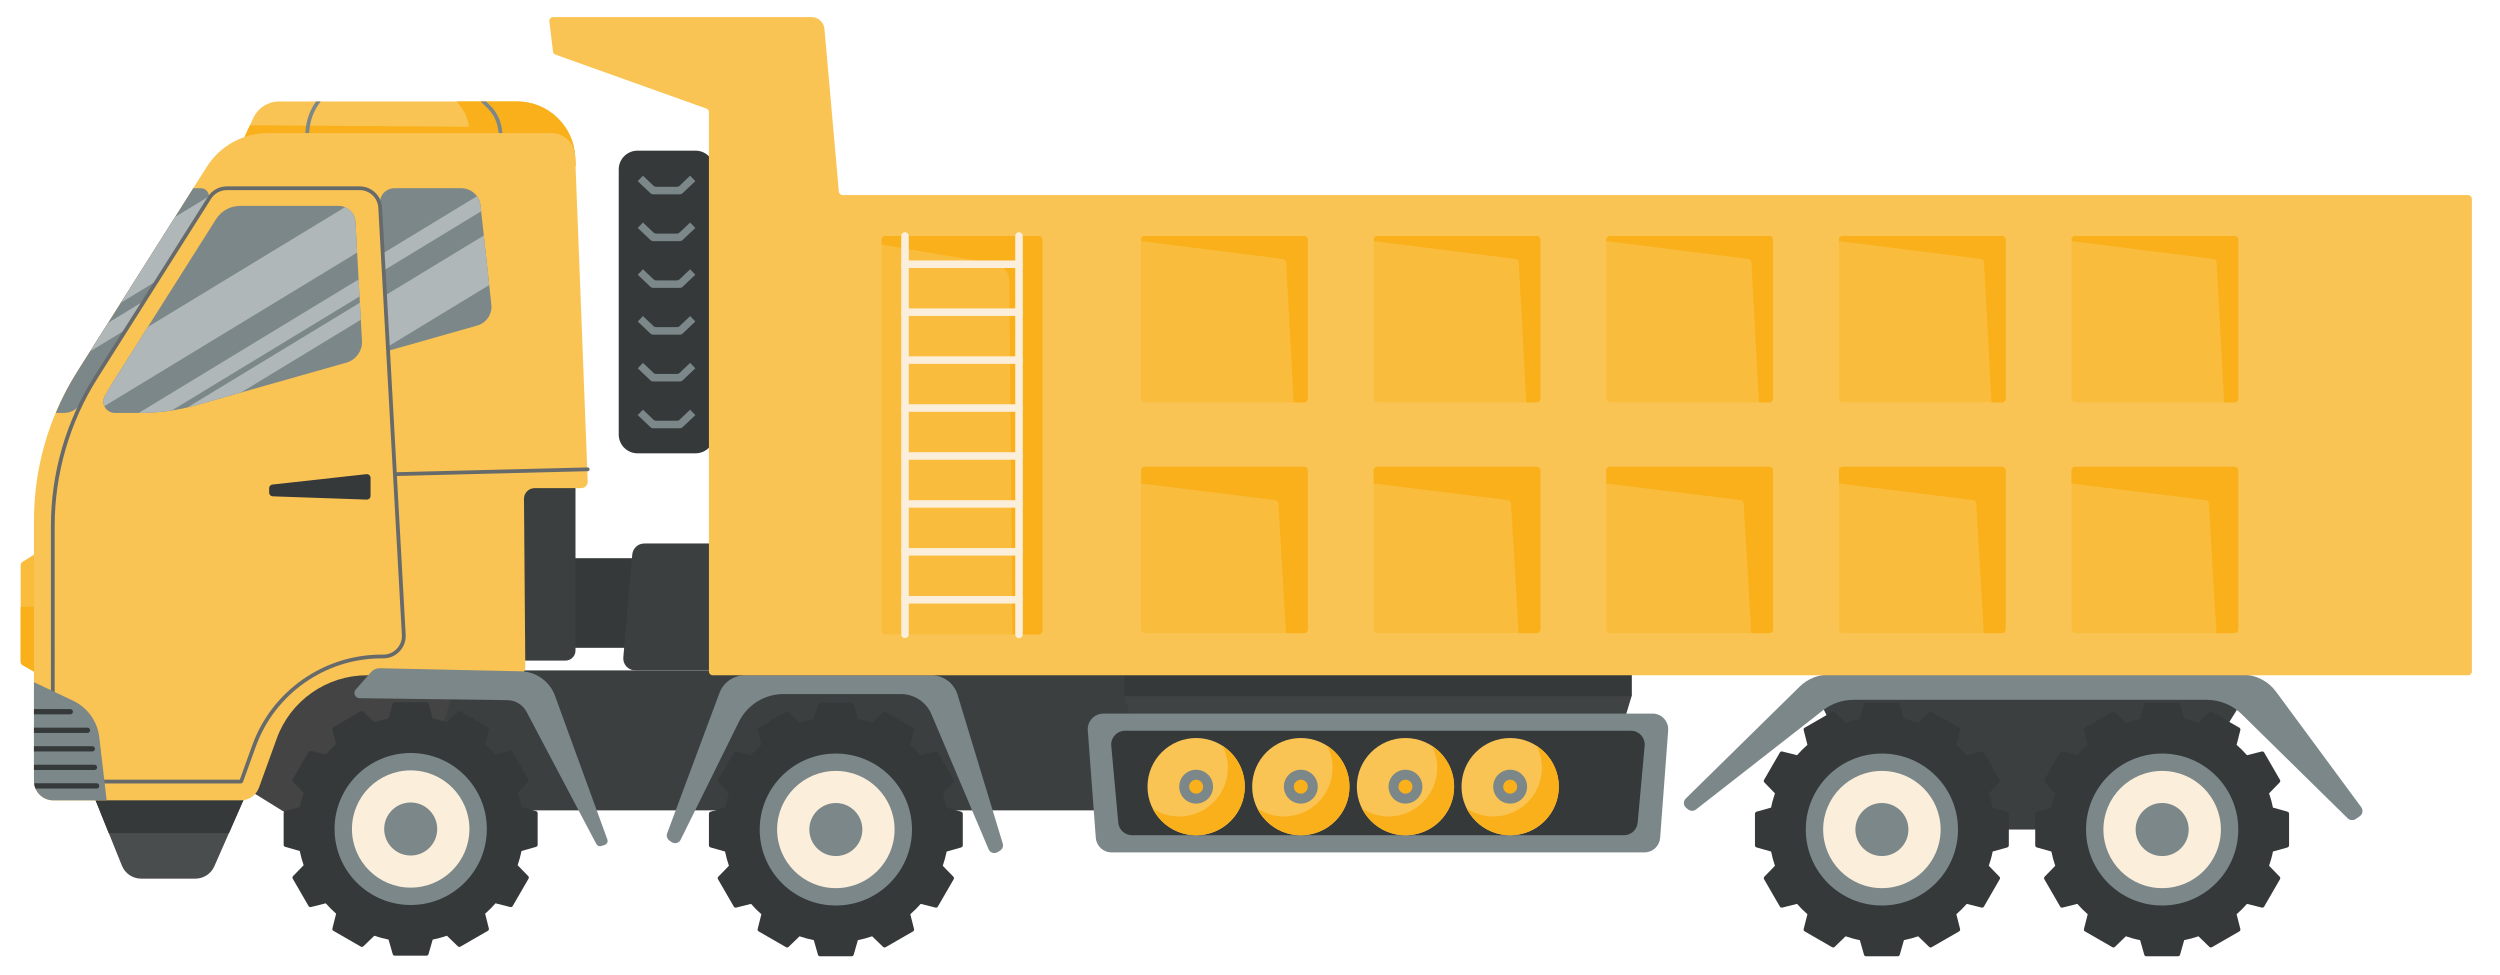 <?xml version="1.0" encoding="utf-8"?>
<!-- Generator: Adobe Illustrator 16.0.0, SVG Export Plug-In . SVG Version: 6.00 Build 0)  -->
<!DOCTYPE svg PUBLIC "-//W3C//DTD SVG 1.1//EN" "http://www.w3.org/Graphics/SVG/1.1/DTD/svg11.dtd">
<svg version="1.1" id="Layer_1" xmlns="http://www.w3.org/2000/svg" xmlns:xlink="http://www.w3.org/1999/xlink" x="0px" y="0px"
	 width="123.133px" height="48.036px" viewBox="0 0 123.133 48.036" enable-background="new 0 0 123.133 48.036"
	 xml:space="preserve">
<g>
	<g>
		<g>
			<rect x="20.228" y="33.019" fill="#3B3F40" width="39.267" height="6.894"/>
			<polygon fill="#444444" points="22.983,31.907 20.228,40.831 15.687,41.033 10.239,37.666 12.636,31.5 			"/>
		</g>
		<g>
			<g>
				<path fill="#35393A" d="M26.404,39.951l-0.719-0.204c-0.048-0.241-0.114-0.473-0.191-0.701l0.522-0.538
					c0.033-0.033,0.04-0.084,0.016-0.124l-0.781-1.35c-0.023-0.04-0.07-0.06-0.115-0.049l-0.73,0.184
					c-0.159-0.181-0.33-0.352-0.511-0.511l0.183-0.729c0.012-0.044-0.008-0.091-0.049-0.115l-1.352-0.78
					c-0.041-0.023-0.091-0.017-0.125,0.016l-0.539,0.522c-0.229-0.078-0.461-0.144-0.702-0.191l-0.205-0.718
					c-0.013-0.044-0.054-0.076-0.1-0.076h-1.562c-0.046,0-0.087,0.031-0.1,0.076l-0.205,0.718c-0.24,0.047-0.473,0.113-0.702,0.191
					l-0.539-0.522c-0.033-0.033-0.084-0.039-0.125-0.016l-1.352,0.78c-0.04,0.023-0.06,0.07-0.049,0.115l0.184,0.729
					c-0.181,0.159-0.353,0.33-0.511,0.511l-0.73-0.184c-0.045-0.011-0.093,0.009-0.116,0.049l-0.781,1.35
					c-0.023,0.04-0.017,0.091,0.016,0.124l0.522,0.538c-0.077,0.228-0.143,0.46-0.191,0.701l-0.718,0.204
					c-0.045,0.013-0.076,0.053-0.076,0.1v1.558c0,0.047,0.031,0.088,0.076,0.101l0.718,0.204c0.048,0.239,0.114,0.472,0.191,0.701
					l-0.522,0.536c-0.032,0.033-0.039,0.086-0.016,0.125l0.781,1.35c0.023,0.039,0.07,0.061,0.116,0.049l0.73-0.184
					c0.159,0.18,0.33,0.352,0.511,0.511l-0.184,0.728c-0.011,0.046,0.009,0.093,0.049,0.115l1.352,0.779
					c0.041,0.023,0.091,0.018,0.125-0.015l0.539-0.521c0.229,0.076,0.462,0.143,0.702,0.19l0.205,0.717
					c0.013,0.046,0.054,0.075,0.1,0.075h1.562c0.046,0,0.086-0.029,0.1-0.075l0.205-0.717c0.24-0.048,0.473-0.114,0.702-0.19
					l0.539,0.521c0.033,0.032,0.084,0.038,0.125,0.015l1.352-0.779c0.041-0.022,0.061-0.069,0.049-0.115l-0.183-0.728
					c0.181-0.159,0.352-0.329,0.511-0.511l0.731,0.184c0.044,0.012,0.092-0.01,0.115-0.049l0.781-1.35
					c0.023-0.039,0.017-0.092-0.016-0.125l-0.522-0.536c0.078-0.229,0.144-0.462,0.191-0.701l0.719-0.204
					c0.044-0.013,0.076-0.054,0.076-0.101v-1.558C26.479,40.004,26.448,39.964,26.404,39.951z"/>
				<ellipse fill="#7B8789" cx="20.228" cy="40.831" rx="3.75" ry="3.743"/>
				<ellipse fill="#FBEEDB" cx="20.228" cy="40.831" rx="2.893" ry="2.887"/>
				<circle fill="#7B8789" cx="20.228" cy="40.831" r="1.306"/>
			</g>
		</g>
		<g>
			<g>
				<g>
					<path fill="#35393A" d="M47.344,39.979l-0.718-0.203c-0.048-0.241-0.114-0.473-0.191-0.701l0.522-0.538
						c0.033-0.034,0.039-0.084,0.016-0.125l-0.781-1.35c-0.023-0.04-0.071-0.06-0.116-0.049l-0.729,0.184
						c-0.159-0.182-0.33-0.352-0.511-0.511l0.184-0.729c0.011-0.044-0.008-0.092-0.049-0.115l-1.352-0.779
						c-0.041-0.023-0.091-0.017-0.125,0.015l-0.539,0.522c-0.229-0.078-0.461-0.143-0.702-0.19l-0.205-0.718
						c-0.013-0.044-0.053-0.075-0.1-0.075h-1.561c-0.047,0-0.087,0.031-0.1,0.075l-0.204,0.718c-0.24,0.047-0.474,0.113-0.702,0.19
						l-0.539-0.522c-0.033-0.032-0.084-0.038-0.124-0.015l-1.352,0.779c-0.04,0.023-0.061,0.07-0.049,0.115l0.184,0.729
						c-0.181,0.159-0.352,0.329-0.511,0.511l-0.73-0.184c-0.045-0.011-0.093,0.009-0.116,0.049l-0.78,1.35
						c-0.023,0.041-0.017,0.09,0.016,0.125l0.523,0.538c-0.078,0.228-0.144,0.46-0.191,0.701l-0.718,0.203
						c-0.045,0.013-0.076,0.053-0.076,0.1v1.559c0,0.045,0.031,0.087,0.076,0.1l0.718,0.203c0.048,0.24,0.114,0.474,0.191,0.701
						l-0.523,0.538c-0.032,0.032-0.039,0.084-0.016,0.123l0.78,1.35c0.023,0.04,0.071,0.061,0.116,0.049l0.73-0.184
						c0.16,0.183,0.33,0.352,0.511,0.511l-0.184,0.729c-0.012,0.046,0.009,0.093,0.049,0.116l1.352,0.779
						c0.04,0.022,0.091,0.016,0.124-0.017l0.539-0.521c0.229,0.078,0.462,0.144,0.702,0.19l0.204,0.718
						c0.013,0.045,0.053,0.076,0.1,0.076h1.561c0.047,0,0.087-0.031,0.1-0.076l0.205-0.718c0.24-0.047,0.473-0.112,0.702-0.19
						l0.539,0.521c0.033,0.032,0.084,0.039,0.125,0.017l1.352-0.779c0.04-0.023,0.06-0.07,0.049-0.116l-0.184-0.729
						c0.181-0.159,0.352-0.328,0.511-0.511l0.729,0.184c0.045,0.012,0.093-0.009,0.116-0.049l0.781-1.35
						c0.023-0.039,0.017-0.091-0.016-0.123l-0.523-0.538c0.078-0.228,0.144-0.461,0.192-0.701l0.718-0.203
						c0.044-0.013,0.076-0.055,0.076-0.1v-1.559C47.42,40.032,47.388,39.991,47.344,39.979z"/>
					<ellipse fill="#7B8789" cx="41.168" cy="40.857" rx="3.75" ry="3.742"/>
					<ellipse fill="#FBEEDB" cx="41.168" cy="40.857" rx="2.893" ry="2.887"/>
					<circle fill="#7B8789" cx="41.168" cy="40.857" r="1.306"/>
				</g>
			</g>
			<path fill="#7B8789" d="M33.524,41.359l2.871-5.81c0.413-0.836,1.266-1.365,2.199-1.365h5.773c0.66,0,1.256,0.394,1.512,1
				l2.813,6.646c0.074,0.173,0.283,0.24,0.443,0.14l0.124-0.077c0.116-0.073,0.17-0.215,0.129-0.347l-2.228-7.335
				c-0.172-0.566-0.695-0.953-1.287-0.953h-9.177c-0.563,0-1.065,0.349-1.261,0.875l-2.576,6.911
				c-0.047,0.13-0.002,0.277,0.111,0.356l0.103,0.072C33.228,41.583,33.442,41.527,33.524,41.359z"/>
		</g>
		<g>
			<polygon fill="#3B3F40" points="89.458,34.185 92.69,40.857 106.493,40.857 110.661,34.185 			"/>
			<g>
				<g>
					<path fill="#35393A" d="M98.866,39.979l-0.721-0.203c-0.047-0.241-0.112-0.473-0.19-0.701l0.523-0.538
						c0.032-0.034,0.038-0.084,0.015-0.125l-0.779-1.35c-0.023-0.04-0.07-0.06-0.116-0.049l-0.729,0.184
						c-0.16-0.182-0.33-0.352-0.512-0.511l0.184-0.729c0.012-0.044-0.009-0.092-0.049-0.115l-1.352-0.779
						c-0.041-0.023-0.092-0.017-0.125,0.015l-0.539,0.522c-0.228-0.078-0.462-0.143-0.701-0.19l-0.205-0.718
						c-0.013-0.044-0.053-0.075-0.1-0.075h-1.562c-0.046,0-0.087,0.031-0.1,0.075l-0.204,0.718c-0.24,0.047-0.474,0.113-0.701,0.19
						l-0.539-0.522c-0.034-0.032-0.084-0.038-0.125-0.015l-1.352,0.779c-0.04,0.023-0.061,0.07-0.05,0.115l0.185,0.729
						c-0.182,0.159-0.353,0.329-0.512,0.511l-0.729-0.184c-0.045-0.011-0.092,0.009-0.115,0.049l-0.781,1.35
						c-0.023,0.041-0.017,0.09,0.015,0.125l0.523,0.538c-0.077,0.228-0.144,0.46-0.19,0.701l-0.719,0.203
						c-0.045,0.013-0.076,0.053-0.076,0.1v1.559c0,0.045,0.031,0.087,0.076,0.1l0.719,0.203c0.047,0.24,0.113,0.474,0.19,0.701
						l-0.523,0.538c-0.031,0.032-0.038,0.084-0.015,0.123l0.781,1.35c0.023,0.04,0.07,0.061,0.115,0.049l0.729-0.184
						c0.159,0.183,0.33,0.352,0.512,0.511l-0.185,0.729c-0.011,0.046,0.01,0.093,0.05,0.116l1.352,0.779
						c0.041,0.022,0.091,0.016,0.125-0.017l0.539-0.521c0.228,0.078,0.461,0.144,0.701,0.19l0.204,0.718
						c0.013,0.045,0.054,0.076,0.1,0.076h1.562c0.047,0,0.087-0.031,0.1-0.076l0.205-0.718c0.239-0.047,0.474-0.112,0.701-0.19
						l0.539,0.521c0.033,0.032,0.084,0.039,0.125,0.017l1.352-0.779c0.04-0.023,0.061-0.07,0.049-0.116l-0.184-0.729
						c0.182-0.159,0.352-0.328,0.512-0.511l0.729,0.184c0.046,0.012,0.093-0.009,0.116-0.049l0.779-1.35
						c0.023-0.039,0.018-0.091-0.015-0.123l-0.523-0.538c0.078-0.228,0.144-0.461,0.19-0.701l0.721-0.203
						c0.043-0.013,0.075-0.055,0.075-0.1v-1.559C98.941,40.032,98.909,39.991,98.866,39.979z"/>
					<ellipse fill="#7B8789" cx="92.689" cy="40.857" rx="3.749" ry="3.742"/>
					<ellipse fill="#FBEEDB" cx="92.689" cy="40.857" rx="2.893" ry="2.887"/>
					<circle fill="#7B8789" cx="92.69" cy="40.857" r="1.306"/>
				</g>
			</g>
			<g>
				<g>
					<path fill="#35393A" d="M112.669,39.979l-0.719-0.203c-0.047-0.241-0.113-0.473-0.191-0.701l0.523-0.538
						c0.032-0.034,0.038-0.084,0.015-0.125l-0.78-1.35c-0.023-0.04-0.07-0.06-0.115-0.049l-0.73,0.184
						c-0.159-0.182-0.33-0.352-0.512-0.511l0.185-0.729c0.011-0.044-0.009-0.092-0.049-0.115l-1.353-0.779
						c-0.039-0.023-0.091-0.017-0.125,0.015l-0.537,0.522c-0.229-0.078-0.463-0.143-0.703-0.19l-0.203-0.718
						c-0.013-0.044-0.054-0.075-0.101-0.075h-1.562c-0.047,0-0.087,0.031-0.1,0.075l-0.204,0.718
						c-0.241,0.047-0.474,0.113-0.702,0.19l-0.539-0.522c-0.033-0.032-0.084-0.038-0.123-0.015l-1.353,0.779
						c-0.041,0.023-0.062,0.07-0.05,0.115l0.185,0.729c-0.182,0.159-0.353,0.329-0.511,0.511l-0.73-0.184
						c-0.045-0.011-0.092,0.009-0.115,0.049l-0.781,1.35c-0.023,0.041-0.017,0.09,0.016,0.125l0.522,0.538
						c-0.077,0.228-0.144,0.46-0.19,0.701l-0.719,0.203c-0.046,0.013-0.077,0.053-0.077,0.1v1.559c0,0.045,0.031,0.087,0.077,0.1
						l0.719,0.203c0.047,0.24,0.113,0.474,0.19,0.701l-0.522,0.538c-0.032,0.032-0.039,0.084-0.016,0.123l0.781,1.35
						c0.023,0.04,0.07,0.061,0.115,0.049l0.73-0.184c0.158,0.183,0.33,0.352,0.511,0.511l-0.185,0.729
						c-0.012,0.046,0.009,0.093,0.05,0.116l1.353,0.779c0.039,0.022,0.09,0.016,0.123-0.017l0.539-0.521
						c0.229,0.078,0.461,0.144,0.702,0.19l0.204,0.718c0.013,0.045,0.053,0.076,0.1,0.076h1.562c0.047,0,0.088-0.031,0.101-0.076
						l0.203-0.718c0.24-0.047,0.474-0.112,0.703-0.19l0.537,0.521c0.034,0.032,0.086,0.039,0.125,0.017l1.353-0.779
						c0.04-0.023,0.06-0.07,0.049-0.116l-0.185-0.729c0.182-0.159,0.353-0.328,0.512-0.511l0.73,0.184
						c0.045,0.012,0.092-0.009,0.115-0.049l0.78-1.35c0.023-0.039,0.018-0.091-0.015-0.123l-0.523-0.538
						c0.078-0.228,0.145-0.461,0.191-0.701l0.719-0.203c0.045-0.013,0.075-0.055,0.075-0.1v-1.559
						C112.744,40.032,112.714,39.991,112.669,39.979z"/>
					<ellipse fill="#7B8789" cx="106.493" cy="40.857" rx="3.749" ry="3.742"/>
					<ellipse fill="#FBEEDB" cx="106.493" cy="40.857" rx="2.893" ry="2.887"/>
					<circle fill="#7B8789" cx="106.493" cy="40.857" r="1.307"/>
				</g>
			</g>
			<path fill="#7B8789" d="M83.15,39.87l-0.094-0.074c-0.147-0.116-0.159-0.335-0.026-0.466l5.609-5.512
				c0.386-0.378,0.904-0.591,1.444-0.591h20.359c0.653,0,1.269,0.311,1.657,0.837l4.203,5.697c0.103,0.142,0.07,0.342-0.076,0.442
				l-0.199,0.136c-0.123,0.084-0.288,0.069-0.396-0.035l-5.228-5.135c-0.456-0.448-1.072-0.7-1.712-0.7h-17.4
				c-0.545,0-1.076,0.182-1.505,0.518l-6.253,4.883C83.422,39.958,83.263,39.958,83.15,39.87z"/>
		</g>
		<g>
			<g>
				<polygon fill="#3F4344" points="55.377,32.468 55.377,34.29 55.864,35.901 79.875,35.901 80.361,34.29 80.361,32.468 				"/>
				<rect x="55.377" y="32.468" fill="#35393A" width="24.984" height="1.821"/>
			</g>
			<g>
				<path fill="#7B8789" d="M54.35,35.146h27.04c0.45,0,0.806,0.381,0.773,0.831l-0.396,5.291c-0.03,0.402-0.366,0.716-0.772,0.716
					h-26.25c-0.406,0-0.743-0.313-0.773-0.716l-0.395-5.291C53.543,35.527,53.898,35.146,54.35,35.146z"/>
				<path fill="#35393A" d="M55.409,35.992h24.92c0.399,0,0.712,0.342,0.676,0.738l-0.346,3.792
					c-0.032,0.349-0.325,0.615-0.676,0.615H55.755c-0.352,0-0.645-0.267-0.676-0.615l-0.346-3.792
					C54.698,36.333,55.011,35.992,55.409,35.992z"/>
			</g>
			<g>
				<g>
					<circle fill="#FAC454" cx="58.914" cy="38.746" r="2.396"/>
					<path fill="#F9B01B" d="M60.214,36.737c0.166,0.326,0.261,0.693,0.261,1.084c0,1.32-1.072,2.392-2.396,2.392
						c-0.48,0-0.926-0.142-1.3-0.384c0.396,0.775,1.202,1.308,2.134,1.308c1.323,0,2.396-1.07,2.396-2.391
						C61.31,37.903,60.873,37.164,60.214,36.737z"/>
					<circle fill="#7B8789" cx="58.914" cy="38.746" r="0.834"/>
					<circle fill="#F9B01B" cx="58.913" cy="38.746" r="0.344"/>
				</g>
				<g>
					<circle fill="#FAC454" cx="64.069" cy="38.746" r="2.396"/>
					<path fill="#F9B01B" d="M65.369,36.737c0.166,0.326,0.262,0.693,0.262,1.084c0,1.32-1.072,2.392-2.396,2.392
						c-0.479,0-0.925-0.142-1.299-0.384c0.396,0.775,1.202,1.308,2.134,1.308c1.324,0,2.396-1.07,2.396-2.391
						C66.465,37.903,66.028,37.164,65.369,36.737z"/>
					<circle fill="#7B8789" cx="64.069" cy="38.746" r="0.834"/>
					<circle fill="#F9B01B" cx="64.069" cy="38.746" r="0.344"/>
				</g>
				<g>
					<circle fill="#FAC454" cx="69.224" cy="38.746" r="2.396"/>
					<path fill="#F9B01B" d="M70.524,36.737c0.167,0.326,0.262,0.693,0.262,1.084c0,1.32-1.073,2.392-2.396,2.392
						c-0.479,0-0.925-0.142-1.3-0.384c0.396,0.775,1.202,1.308,2.134,1.308c1.324,0,2.396-1.07,2.396-2.391
						C71.621,37.903,71.183,37.164,70.524,36.737z"/>
					<circle fill="#7B8789" cx="69.224" cy="38.746" r="0.834"/>
					<circle fill="#F9B01B" cx="69.224" cy="38.746" r="0.344"/>
				</g>
				<g>
					<circle fill="#FAC454" cx="74.38" cy="38.746" r="2.396"/>
					<path fill="#F9B01B" d="M75.68,36.737c0.167,0.326,0.262,0.693,0.262,1.084c0,1.32-1.072,2.392-2.396,2.392
						c-0.479,0-0.925-0.142-1.299-0.384c0.396,0.775,1.201,1.308,2.134,1.308c1.323,0,2.396-1.07,2.396-2.391
						C76.776,37.903,76.339,37.164,75.68,36.737z"/>
					<circle fill="#7B8789" cx="74.38" cy="38.746" r="0.835"/>
					<circle fill="#F9B01B" cx="74.38" cy="38.746" r="0.344"/>
				</g>
			</g>
		</g>
		<g>
			<path fill="#35393A" d="M34.255,22.328h-2.853c-0.513,0-0.928-0.414-0.928-0.926V8.345c0-0.511,0.415-0.925,0.928-0.925h2.853
				c0.512,0,0.927,0.414,0.927,0.925v13.057C35.182,21.914,34.767,22.328,34.255,22.328z"/>
			<path fill="#7B8789" d="M33.99,8.653l-0.52,0.496C33.436,9.182,33.39,9.2,33.342,9.2h-1.027c-0.048,0-0.094-0.018-0.128-0.051
				l-0.521-0.496L31.41,8.922l0.628,0.597c0.035,0.033,0.08,0.051,0.128,0.051h1.324c0.047,0,0.093-0.018,0.127-0.051l0.629-0.597
				L33.99,8.653z M34.247,11.227l-0.629,0.597c-0.034,0.033-0.08,0.051-0.127,0.051h-1.324c-0.048,0-0.093-0.018-0.128-0.051
				l-0.628-0.597l0.256-0.268l0.521,0.495c0.034,0.033,0.08,0.051,0.128,0.051h1.027c0.048,0,0.094-0.018,0.128-0.051l0.52-0.495
				L34.247,11.227z M34.247,13.531l-0.629,0.598c-0.034,0.033-0.08,0.051-0.127,0.051h-1.324c-0.048,0-0.093-0.018-0.128-0.051
				l-0.628-0.598l0.256-0.269l0.521,0.496c0.034,0.033,0.08,0.051,0.128,0.051h1.027c0.048,0,0.094-0.018,0.128-0.051l0.52-0.496
				L34.247,13.531z M34.247,15.836l-0.629,0.597c-0.034,0.033-0.08,0.051-0.127,0.051h-1.324c-0.048,0-0.093-0.019-0.128-0.051
				l-0.628-0.597l0.256-0.269l0.521,0.495c0.034,0.033,0.08,0.051,0.128,0.051h1.027c0.048,0,0.094-0.019,0.128-0.051l0.52-0.495
				L34.247,15.836z M34.247,18.141l-0.629,0.597c-0.034,0.033-0.08,0.051-0.127,0.051h-1.324c-0.048,0-0.093-0.019-0.128-0.051
				l-0.628-0.597l0.256-0.268l0.521,0.495c0.034,0.033,0.08,0.051,0.128,0.051h1.027c0.048,0,0.094-0.018,0.128-0.051l0.52-0.495
				L34.247,18.141z M34.247,20.446l-0.629,0.597c-0.034,0.033-0.08,0.051-0.127,0.051h-1.324c-0.048,0-0.093-0.018-0.128-0.051
				l-0.628-0.597l0.256-0.268l0.521,0.495c0.034,0.033,0.08,0.051,0.128,0.051h1.027c0.048,0,0.094-0.018,0.128-0.051l0.52-0.495
				L34.247,20.446z"/>
		</g>
		<g>
			<rect x="27.377" y="27.493" fill="#35393A" width="5.221" height="4.414"/>
			<path fill="#3B3F40" d="M31.733,26.769h3.708c0.328,0,0.593,0.265,0.593,0.592v5.065c0,0.328-0.265,0.593-0.593,0.593h-4.15
				c-0.349,0-0.622-0.298-0.591-0.644l0.441-5.065C31.168,27.003,31.425,26.769,31.733,26.769z"/>
		</g>
		<g>
			<path fill="#FAC454" d="M12.044,6.747l0.431-0.937c0.228-0.496,0.725-0.814,1.27-0.814h11.716c1.543,0,2.81,1.217,2.87,2.756
				l0.017,0.431L12.044,6.747z"/>
			<path fill="#F9B01B" d="M28.331,7.752c-0.06-1.539-1.327-2.756-2.87-2.756h-2.969c0.381,0.466,0.5,0.676,0.609,1.246
				L12.309,6.171l-0.265,0.576l16.304,1.437L28.331,7.752z"/>
			<g>
				<path fill="#7B8789" d="M15.188,7.024l0.047-0.598c0.038-0.473,0.202-0.927,0.477-1.314l0.082-0.116h-0.228L15.56,5.005
					c-0.292,0.414-0.469,0.9-0.509,1.406l-0.047,0.597L15.188,7.024z"/>
				<path fill="#7B8789" d="M24.723,6.374c-0.058-0.454-0.271-0.879-0.601-1.198l-0.186-0.18h-0.268l0.325,0.313
					c0.299,0.289,0.493,0.675,0.546,1.087l0.187,1.468l0.189,0.017L24.723,6.374z"/>
			</g>
		</g>
		<g>
			<g>
				<path fill="#494D4E" d="M4.487,38.869l1.516,3.765c0.155,0.388,0.53,0.642,0.948,0.642h2.671c0.406,0,0.773-0.239,0.936-0.611
					l1.702-3.874L4.487,38.869z"/>
				<polygon fill="#35393A" points="5.357,41.033 11.275,41.033 12.26,38.791 4.487,38.869 				"/>
			</g>
			<g>
				<path fill="#FABC3D" d="M1.681,27.316L1.113,27.67c-0.058,0.037-0.094,0.101-0.094,0.17v4.75c0,0.071,0.039,0.138,0.102,0.174
					l0.567,0.324c0.133,0.077,0.3-0.019,0.3-0.172v-5.429C1.987,27.329,1.814,27.233,1.681,27.316z"/>
				<path fill="#F9B01B" d="M1.019,29.886v2.704c0,0.071,0.039,0.138,0.102,0.174l0.567,0.324c0.133,0.077,0.3-0.019,0.3-0.172
					v-3.029H1.019z"/>
			</g>
			<g>
				<path fill="#3B3F40" d="M27.849,23.115h-2.058c-0.274,0-0.496,0.221-0.496,0.495v8.431c0,0.273,0.222,0.496,0.496,0.496h2.058
					c0.274,0,0.496-0.222,0.496-0.496V23.61C28.344,23.336,28.123,23.115,27.849,23.115z"/>
				<path fill="#FAC454" d="M28.947,23.711L28.328,7.68c-0.025-0.628-0.542-1.125-1.172-1.125H13.198
					c-1.221,0-2.356,0.625-3.009,1.655l-6.4,10.117c-1.383,2.185-2.116,4.717-2.116,7.3v12.84c0,0.526,0.428,0.953,0.956,0.953
					h9.229c0.403,0,0.762-0.251,0.898-0.629l0.874-2.414c0.677-1.872,2.457-3.118,4.45-3.118h7.384c0.227,0,0.411-0.185,0.409-0.412
					l-0.065-8.276c-0.002-0.292,0.233-0.529,0.525-0.529h2.295C28.81,24.042,28.954,23.893,28.947,23.711z"/>
				<path fill="#676A6B" d="M28.948,23.022c0,0-0.001,0-0.003,0l-9.497,0.238c-0.051,0.002-0.092,0.044-0.091,0.095
					c0.002,0.051,0.043,0.091,0.093,0.091c0.001,0,0.001,0,0.002,0l9.498-0.238c0.051-0.001,0.091-0.044,0.09-0.095
					C29.039,23.062,28.998,23.022,28.948,23.022z"/>
				<g>
					<path fill="#7B8789" d="M4.573,18.822L10.23,9.88c0.167-0.265-0.023-0.609-0.336-0.609H9.518l-5.729,9.056
						c-0.406,0.642-0.749,1.317-1.042,2.012h0.395c0.361,0,0.7-0.195,0.863-0.517C4.178,19.482,4.367,19.147,4.573,18.822z"/>
					<g>
						<polygon fill="#B0B7B8" points="4.433,17.308 6.215,16.226 7.107,14.816 5.325,15.899 						"/>
						<path fill="#B0B7B8" d="M10.292,9.671l-1.667,1.013L5.952,14.91l1.781-1.083L10.23,9.88
							C10.273,9.813,10.292,9.741,10.292,9.671z"/>
					</g>
				</g>
				<g>
					<path fill="#7B8789" d="M24.201,15.01l-0.532-4.887c-0.052-0.484-0.462-0.852-0.951-0.852h-3.301
						c-0.404,0-0.726,0.34-0.702,0.743l0.432,7.256l4.365-1.238C23.96,15.904,24.252,15.472,24.201,15.01z"/>
					<g>
						<path fill="#B0B7B8" d="M18.912,13.314l4.789-2.909l-0.032-0.283c-0.019-0.171-0.083-0.326-0.179-0.457l-4.628,2.812
							L18.912,13.314z"/>
						<polygon fill="#B0B7B8" points="24.096,14.039 23.83,11.598 18.985,14.542 19.134,17.053 						"/>
					</g>
				</g>
				<g>
					<path fill="#7B8789" d="M16.674,10.141h-4.853c-0.477,0-0.921,0.244-1.176,0.646l-5.083,8.034
						c-0.143,0.226-0.277,0.457-0.405,0.691c-0.203,0.373,0.073,0.826,0.498,0.826h1.25c0.943,0,1.882-0.131,2.789-0.388
						l7.371-2.091c0.475-0.135,0.792-0.58,0.765-1.072l-0.323-5.86C17.484,10.486,17.118,10.141,16.674,10.141z"/>
					<g>
						<path fill="#B0B7B8" d="M17.665,13.76L6.834,20.339h0.072c0.523,0,1.044-0.044,1.56-0.124L17.71,14.6L17.665,13.76z"/>
						<path fill="#B0B7B8" d="M17.728,14.907L9.24,20.063c0.152-0.035,0.304-0.069,0.455-0.112l2.173-0.616l5.906-3.588
							L17.728,14.907z"/>
						<path fill="#B0B7B8" d="M17.508,10.928c-0.019-0.329-0.227-0.605-0.515-0.724l-9.711,5.898l-1.72,2.719
							c-0.143,0.226-0.277,0.457-0.405,0.691c-0.088,0.164-0.082,0.341-0.014,0.491l12.447-7.562L17.508,10.928z"/>
					</g>
				</g>
				<path fill="#676A6B" d="M4.651,18.525l5.588-8.833c0.204-0.321,0.553-0.513,0.934-0.513h6.541c0.587,0,1.071,0.458,1.104,1.042
					l1.163,21.043c0.017,0.306-0.09,0.596-0.301,0.818c-0.211,0.223-0.496,0.345-0.802,0.345H18.79
					c-2.762,0-5.249,1.743-6.187,4.335l-0.632,1.747c-0.006,0.018-0.018,0.034-0.034,0.045l-0.025,0.018
					c-0.017,0.011-0.035,0.017-0.054,0.017H3.64c-0.625,0-1.133-0.507-1.133-1.131V25.92C2.507,23.298,3.248,20.742,4.651,18.525z
					 M2.693,37.457c0,0.521,0.424,0.945,0.947,0.945h8.171l0.616-1.704c0.966-2.667,3.522-4.457,6.362-4.457h0.087
					c0.255,0,0.492-0.103,0.667-0.287c0.175-0.185,0.265-0.427,0.25-0.68L18.632,10.23c-0.027-0.486-0.43-0.866-0.918-0.866h-6.541
					c-0.317,0-0.607,0.159-0.777,0.427l-5.589,8.833c-1.382,2.187-2.114,4.709-2.114,7.296V37.457z"/>
				<g>
					<path fill="#7B8789" d="M2.628,39.42h2.625L4.89,36.31c-0.091-0.781-0.579-1.46-1.29-1.798L1.672,33.6v4.868
						C1.672,38.994,2.1,39.42,2.628,39.42z"/>
					<g>
						<path fill="#35393A" d="M1.672,35.184h1.79c0.072,0,0.131-0.058,0.131-0.13c0-0.071-0.059-0.129-0.131-0.129h-1.79V35.184z"/>
						<path fill="#35393A" d="M4.784,37.795c0-0.071-0.059-0.13-0.131-0.13H1.672v0.259h2.981
							C4.726,37.924,4.784,37.867,4.784,37.795z"/>
						<path fill="#35393A" d="M4.677,36.882c0-0.071-0.058-0.13-0.129-0.13H1.672v0.259h2.875
							C4.62,37.011,4.677,36.953,4.677,36.882z"/>
						<path fill="#35393A" d="M4.89,38.709c0-0.072-0.058-0.13-0.13-0.13H1.684c0.011,0.091,0.03,0.179,0.064,0.259H4.76
							C4.832,38.838,4.89,38.781,4.89,38.709z"/>
						<path fill="#35393A" d="M1.672,36.098h2.636c0.072,0,0.13-0.058,0.13-0.13s-0.058-0.129-0.13-0.129H1.672V36.098z"/>
					</g>
				</g>
				<path fill="#35393A" d="M13.256,24.264v-0.218c0-0.092,0.07-0.17,0.162-0.181l4.632-0.511c0.107-0.011,0.201,0.073,0.201,0.181
					v0.891c0,0.103-0.084,0.185-0.188,0.181l-4.632-0.161C13.333,24.442,13.256,24.361,13.256,24.264z"/>
			</g>
			<path fill="#7B8789" d="M17.52,33.963l0.755-0.861c0.108-0.124,0.265-0.192,0.429-0.189l6.943,0.15
				c0.759,0.016,1.43,0.496,1.689,1.208l2.579,7.078c0.04,0.108-0.019,0.229-0.129,0.265l-0.17,0.055
				c-0.095,0.032-0.198-0.011-0.244-0.098l-3.435-6.507c-0.186-0.352-0.549-0.575-0.948-0.58l-7.279-0.096
				C17.491,34.384,17.375,34.127,17.52,33.963z"/>
		</g>
		<g>
			<path fill="#FAC454" d="M41.316,9.44l-0.709-8.013c-0.029-0.333-0.308-0.587-0.642-0.587H27.241
				c-0.111,0-0.197,0.097-0.184,0.207l0.179,1.492c0.009,0.069,0.056,0.128,0.122,0.152l7.436,2.658
				c0.073,0.026,0.123,0.096,0.123,0.175v27.551c0,0.102,0.083,0.185,0.186,0.185h86.46c0.102,0,0.185-0.083,0.185-0.185V9.794
				c0-0.103-0.083-0.185-0.185-0.185h-80.06C41.405,9.609,41.325,9.536,41.316,9.44z"/>
			<g>
				<g>
					<path fill="#FABC3D" d="M64.228,19.82h-7.841c-0.102,0-0.185-0.083-0.185-0.186v-7.826c0-0.103,0.083-0.186,0.185-0.186h7.841
						c0.103,0,0.185,0.083,0.185,0.186v7.826C64.413,19.737,64.331,19.82,64.228,19.82z"/>
					<path fill="#F9B01B" d="M64.228,11.623h-7.841c-0.102,0-0.185,0.083-0.185,0.186v0.066l6.984,0.879
						c0.088,0.011,0.158,0.084,0.162,0.174l0.371,6.893h0.51c0.103,0,0.185-0.083,0.185-0.186v-7.826
						C64.413,11.706,64.331,11.623,64.228,11.623z"/>
				</g>
				<g>
					<path fill="#FABC3D" d="M75.685,19.82h-7.84c-0.103,0-0.187-0.083-0.187-0.186v-7.826c0-0.103,0.083-0.186,0.187-0.186h7.84
						c0.103,0,0.186,0.083,0.186,0.186v7.826C75.871,19.737,75.788,19.82,75.685,19.82z"/>
					<path fill="#F9B01B" d="M75.685,11.623h-7.84c-0.103,0-0.187,0.083-0.187,0.186v0.066l6.984,0.879
						c0.089,0.011,0.158,0.084,0.163,0.174l0.371,6.893h0.51c0.103,0,0.186-0.083,0.186-0.186v-7.826
						C75.871,11.706,75.788,11.623,75.685,11.623z"/>
				</g>
				<g>
					<path fill="#FABC3D" d="M87.143,19.82h-7.841c-0.103,0-0.185-0.083-0.185-0.186v-7.826c0-0.103,0.083-0.186,0.185-0.186h7.841
						c0.103,0,0.186,0.083,0.186,0.186v7.826C87.328,19.737,87.245,19.82,87.143,19.82z"/>
					<path fill="#F9B01B" d="M87.143,11.623h-7.841c-0.103,0-0.185,0.083-0.185,0.186v0.066l6.984,0.879
						c0.088,0.011,0.156,0.084,0.161,0.174l0.371,6.893h0.51c0.103,0,0.186-0.083,0.186-0.186v-7.826
						C87.328,11.706,87.245,11.623,87.143,11.623z"/>
				</g>
				<g>
					<path fill="#FABC3D" d="M98.6,19.82h-7.842c-0.102,0-0.185-0.083-0.185-0.186v-7.826c0-0.103,0.083-0.186,0.185-0.186H98.6
						c0.103,0,0.187,0.083,0.187,0.186v7.826C98.786,19.737,98.702,19.82,98.6,19.82z"/>
					<path fill="#F9B01B" d="M98.6,11.623h-7.842c-0.102,0-0.185,0.083-0.185,0.186v0.066l6.983,0.879
						c0.09,0.011,0.158,0.084,0.162,0.174l0.372,6.893H98.6c0.103,0,0.187-0.083,0.187-0.186v-7.826
						C98.786,11.706,98.702,11.623,98.6,11.623z"/>
				</g>
				<g>
					<path fill="#FABC3D" d="M110.057,19.82h-7.841c-0.103,0-0.185-0.083-0.185-0.186v-7.826c0-0.103,0.082-0.186,0.185-0.186h7.841
						c0.102,0,0.185,0.083,0.185,0.186v7.826C110.241,19.737,110.158,19.82,110.057,19.82z"/>
					<path fill="#F9B01B" d="M110.057,11.623h-7.841c-0.103,0-0.185,0.083-0.185,0.186v0.066l6.982,0.879
						c0.09,0.011,0.157,0.084,0.162,0.174l0.371,6.893h0.51c0.102,0,0.185-0.083,0.185-0.186v-7.826
						C110.241,11.706,110.158,11.623,110.057,11.623z"/>
				</g>
				<g>
					<path fill="#FABC3D" d="M64.228,31.186h-7.841c-0.102,0-0.185-0.083-0.185-0.186v-7.826c0-0.103,0.083-0.186,0.185-0.186h7.841
						c0.103,0,0.185,0.083,0.185,0.186V31C64.413,31.102,64.331,31.186,64.228,31.186z"/>
					<path fill="#F9B01B" d="M64.228,22.988h-7.841c-0.102,0-0.185,0.083-0.185,0.186v0.641l6.601,0.814
						c0.089,0.011,0.157,0.084,0.162,0.173l0.375,6.383h0.889c0.103,0,0.185-0.083,0.185-0.186v-7.826
						C64.413,23.071,64.331,22.988,64.228,22.988z"/>
				</g>
				<g>
					<path fill="#FABC3D" d="M75.685,31.186h-7.84c-0.103,0-0.187-0.083-0.187-0.186v-7.826c0-0.103,0.083-0.186,0.187-0.186h7.84
						c0.103,0,0.186,0.083,0.186,0.186V31C75.871,31.102,75.788,31.186,75.685,31.186z"/>
					<path fill="#F9B01B" d="M75.685,22.988h-7.84c-0.103,0-0.187,0.083-0.187,0.186v0.641l6.602,0.814
						c0.088,0.011,0.157,0.084,0.162,0.173l0.375,6.383h0.888c0.103,0,0.186-0.083,0.186-0.186v-7.826
						C75.871,23.071,75.788,22.988,75.685,22.988z"/>
				</g>
				<g>
					<path fill="#FABC3D" d="M87.143,31.186h-7.841c-0.103,0-0.185-0.083-0.185-0.186v-7.826c0-0.103,0.083-0.186,0.185-0.186h7.841
						c0.103,0,0.186,0.083,0.186,0.186V31C87.328,31.102,87.245,31.186,87.143,31.186z"/>
					<path fill="#F9B01B" d="M87.143,22.988h-7.841c-0.103,0-0.185,0.083-0.185,0.186v0.641l6.601,0.814
						c0.088,0.011,0.157,0.084,0.163,0.173l0.374,6.383h0.889c0.103,0,0.186-0.083,0.186-0.186v-7.826
						C87.328,23.071,87.245,22.988,87.143,22.988z"/>
				</g>
				<g>
					<path fill="#FABC3D" d="M98.6,31.186h-7.842c-0.102,0-0.185-0.083-0.185-0.186v-7.826c0-0.103,0.083-0.186,0.185-0.186H98.6
						c0.103,0,0.187,0.083,0.187,0.186V31C98.786,31.102,98.702,31.186,98.6,31.186z"/>
					<path fill="#F9B01B" d="M98.6,22.988h-7.842c-0.102,0-0.185,0.083-0.185,0.186v0.641l6.601,0.814
						c0.089,0.011,0.158,0.084,0.163,0.173l0.373,6.383h0.89c0.103,0,0.187-0.083,0.187-0.186v-7.826
						C98.786,23.071,98.702,22.988,98.6,22.988z"/>
				</g>
				<g>
					<path fill="#FABC3D" d="M110.057,31.186h-7.841c-0.103,0-0.185-0.083-0.185-0.186v-7.826c0-0.103,0.082-0.186,0.185-0.186
						h7.841c0.102,0,0.185,0.083,0.185,0.186V31C110.241,31.102,110.158,31.186,110.057,31.186z"/>
					<path fill="#F9B01B" d="M110.057,22.988h-7.841c-0.103,0-0.185,0.083-0.185,0.186v0.641l6.599,0.814
						c0.09,0.011,0.158,0.084,0.163,0.173l0.375,6.383h0.889c0.102,0,0.185-0.083,0.185-0.186v-7.826
						C110.241,23.071,110.158,22.988,110.057,22.988z"/>
				</g>
			</g>
			<g>
				<g>
					<path fill="#FABC3D" d="M51.156,31.246h-7.547c-0.102,0-0.186-0.083-0.186-0.186V11.809c0-0.103,0.083-0.186,0.186-0.186h7.547
						c0.103,0,0.185,0.083,0.185,0.186V31.06C51.341,31.163,51.258,31.246,51.156,31.246z"/>
					<path fill="#F9B01B" d="M43.609,11.623h7.547c0.103,0,0.185,0.083,0.185,0.186V31.06c0,0.103-0.083,0.186-0.185,0.186h-1.287
						L49.71,13.813c-0.003-0.406-0.298-0.75-0.699-0.818l-5.588-0.946v-0.241C43.423,11.706,43.507,11.623,43.609,11.623z"/>
				</g>
				<g>
					<g>
						<path fill="#FBEEDB" d="M50.19,31.431c0.103,0,0.186-0.083,0.186-0.185V11.623c0-0.102-0.083-0.185-0.186-0.185
							s-0.186,0.083-0.186,0.185v19.623C50.004,31.348,50.087,31.431,50.19,31.431z"/>
					</g>
					<g>
						<path fill="#FBEEDB" d="M44.575,31.431c0.103,0,0.185-0.083,0.185-0.185V11.623c0-0.102-0.083-0.185-0.185-0.185
							c-0.103,0-0.186,0.083-0.186,0.185v19.623C44.389,31.348,44.472,31.431,44.575,31.431z"/>
					</g>
					<g>
						<g>
							<path fill="#FBEEDB" d="M44.575,13.201h5.615c0.103,0,0.186-0.083,0.186-0.186c0-0.102-0.083-0.185-0.186-0.185h-5.615
								c-0.103,0-0.186,0.083-0.186,0.185C44.389,13.118,44.472,13.201,44.575,13.201z"/>
						</g>
						<g>
							<path fill="#FBEEDB" d="M44.575,15.562h5.615c0.103,0,0.186-0.083,0.186-0.185s-0.083-0.186-0.186-0.186h-5.615
								c-0.103,0-0.186,0.083-0.186,0.186S44.472,15.562,44.575,15.562z"/>
						</g>
						<g>
							<path fill="#FBEEDB" d="M44.575,17.922h5.615c0.103,0,0.186-0.083,0.186-0.186c0-0.102-0.083-0.185-0.186-0.185h-5.615
								c-0.103,0-0.186,0.083-0.186,0.185C44.389,17.839,44.472,17.922,44.575,17.922z"/>
						</g>
						<g>
							<path fill="#FBEEDB" d="M44.575,20.283h5.615c0.103,0,0.186-0.083,0.186-0.185s-0.083-0.186-0.186-0.186h-5.615
								c-0.103,0-0.186,0.083-0.186,0.186S44.472,20.283,44.575,20.283z"/>
						</g>
						<g>
							<path fill="#FBEEDB" d="M44.575,22.644h5.615c0.103,0,0.186-0.083,0.186-0.185s-0.083-0.186-0.186-0.186h-5.615
								c-0.103,0-0.186,0.083-0.186,0.186S44.472,22.644,44.575,22.644z"/>
						</g>
						<g>
							<path fill="#FBEEDB" d="M44.575,25.005h5.615c0.103,0,0.186-0.083,0.186-0.186c0-0.102-0.083-0.184-0.186-0.184h-5.615
								c-0.103,0-0.186,0.083-0.186,0.184C44.389,24.922,44.472,25.005,44.575,25.005z"/>
						</g>
						<g>
							<path fill="#FBEEDB" d="M44.575,27.365h5.615c0.103,0,0.186-0.083,0.186-0.185s-0.083-0.185-0.186-0.185h-5.615
								c-0.103,0-0.186,0.083-0.186,0.185S44.472,27.365,44.575,27.365z"/>
						</g>
						<g>
							<path fill="#FBEEDB" d="M44.575,29.726h5.615c0.103,0,0.186-0.083,0.186-0.185s-0.083-0.185-0.186-0.185h-5.615
								c-0.103,0-0.186,0.083-0.186,0.185S44.472,29.726,44.575,29.726z"/>
						</g>
					</g>
				</g>
			</g>
		</g>
	</g>
</g>
</svg>
